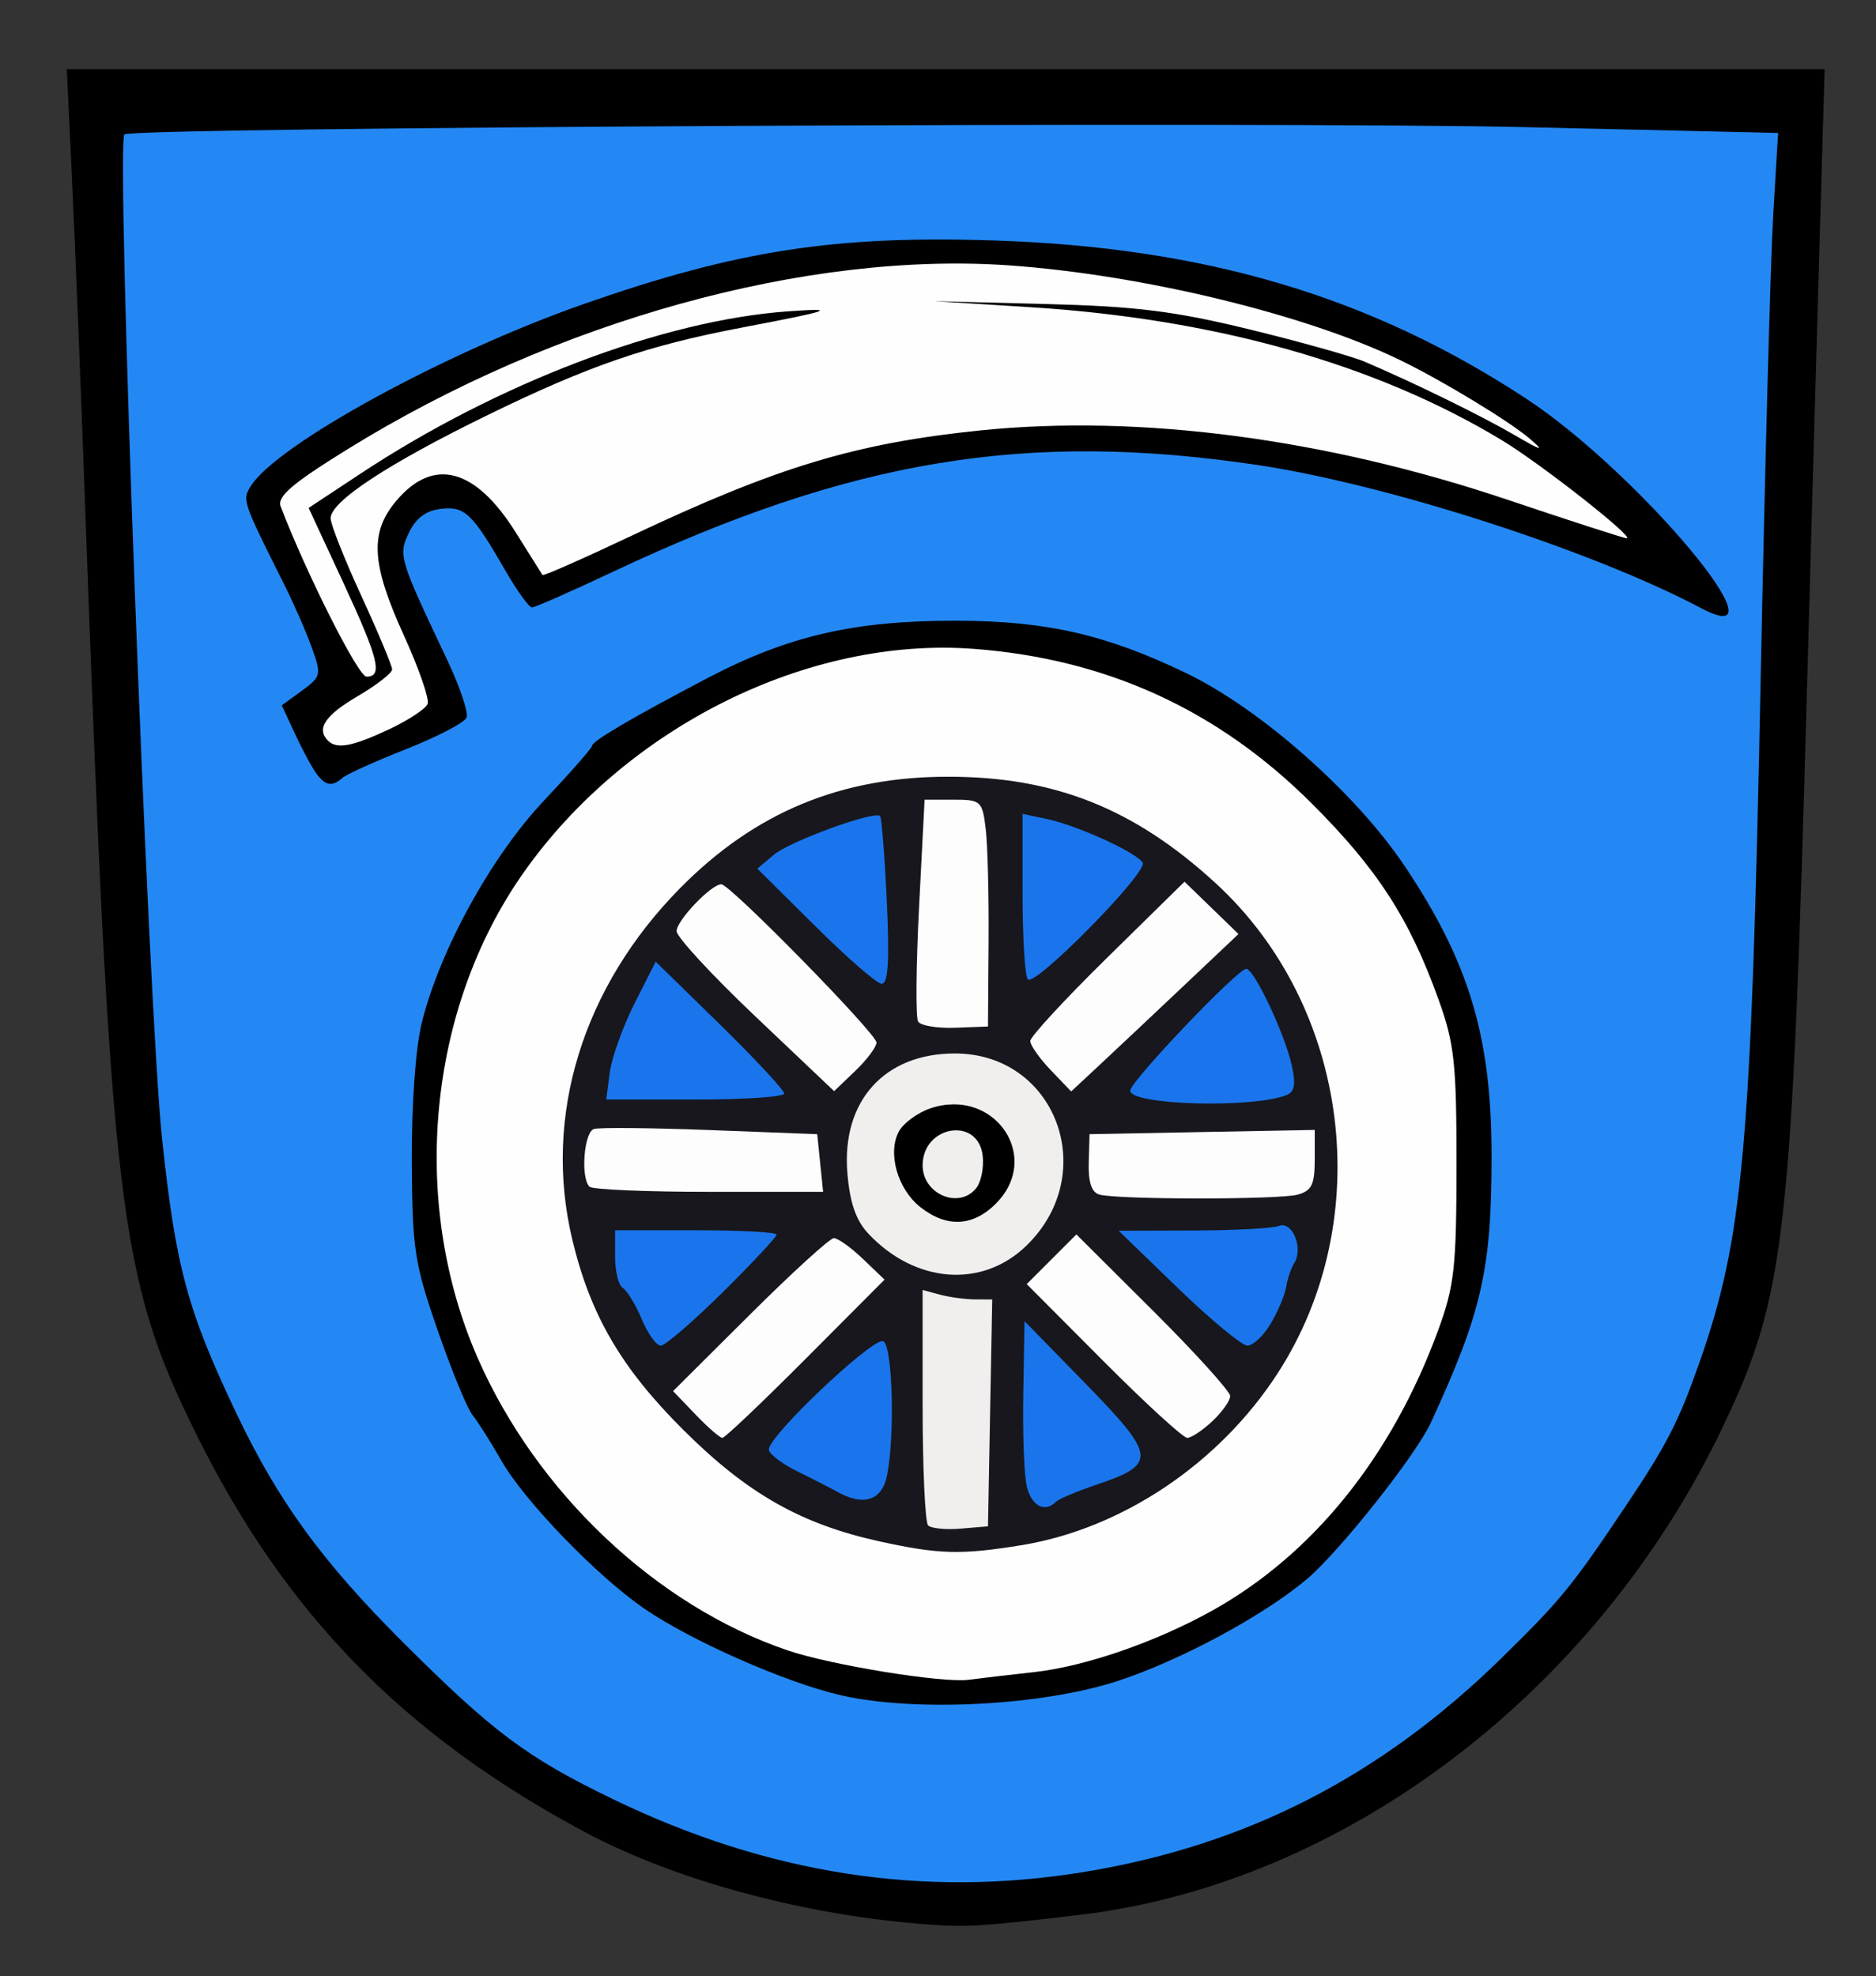 <?xml version="1.0" encoding="UTF-8" standalone="no"?>
<!-- Created with Inkscape (http://www.inkscape.org/) -->
<svg
   xmlns:dc="http://purl.org/dc/elements/1.1/"
   xmlns:cc="http://web.resource.org/cc/"
   xmlns:rdf="http://www.w3.org/1999/02/22-rdf-syntax-ns#"
   xmlns:svg="http://www.w3.org/2000/svg"
   xmlns="http://www.w3.org/2000/svg"
   xmlns:sodipodi="http://sodipodi.sourceforge.net/DTD/sodipodi-0.dtd"
   xmlns:inkscape="http://www.inkscape.org/namespaces/inkscape"
   id="svg2321"
   sodipodi:version="0.32"
   inkscape:version="0.45.1"
   width="244"
   height="257"
   version="1.0"
   sodipodi:docbase="/home/liftarn/Bilder"
   sodipodi:docname="Ruppertshofen-wappen.svg"
   inkscape:output_extension="org.inkscape.output.svg.inkscape">
  <rect width="100%" height="100%" fill="#333333" stroke="none"/>
  <defs
     id="defs2324" />
  <sodipodi:namedview
     inkscape:window-height="693"
     inkscape:window-width="1024"
     inkscape:pageshadow="2"
     inkscape:pageopacity="0.0"
     guidetolerance="10.0"
     gridtolerance="10.0"
     objecttolerance="10.0"
     borderopacity="1.0"
     bordercolor="#666666"
     pagecolor="#ffffff"
     id="base"
     inkscape:zoom="1.6408693"
     inkscape:cx="174.82715"
     inkscape:cy="95.726396"
     inkscape:window-x="0"
     inkscape:window-y="25"
     inkscape:current-layer="svg2321" />
  <path
     style="fill:#000000"
     d="M 121,250.301 C 104.936,249.169 87.924,244.605 76.01,238.231 C 52.523,225.667 37.049,209.812 25.52,186.5 C 15.391,166.02 14.374,157.435 11.005,64 C 10.499,49.975 9.771,31.863 9.387,23.75 L 8.689,9 L 123.004,9 L 237.319,9 L 236.667,31.25 C 236.308,43.487 235.575,69.475 235.038,89 C 233.051,161.172 232.223,168.467 224.087,185.54 C 207.662,220.009 174.862,244.919 140.5,249.02 C 128.2,250.489 125.85,250.643 121,250.301 z "
     id="path2384" />
  <path
     style="fill:#2488f4;fill-opacity:1"
     d="M 140.835,243.478 C 161.956,240.053 179.519,231.081 195.24,215.685 C 202.993,208.093 204.404,206.369 211.357,196 C 216.75,187.957 218.271,185.014 220.943,177.458 C 226.737,161.07 227.769,149.622 229.006,88 C 229.553,60.775 230.285,33.728 230.633,27.895 L 231.266,17.29 L 198.383,16.536 C 165.396,15.781 17.117,16.55 16.185,17.482 C 15.061,18.605 19.264,130.896 21.07,148 C 22.846,164.816 24.384,170.482 30.848,184.022 C 36.229,195.293 41.977,203.173 52.402,213.573 C 64.169,225.311 68.523,228.563 79.715,233.977 C 99.858,243.721 120.016,246.854 140.835,243.478 z "
     id="path2382" />
  <g
     id="g2419">
    <path
       id="path2380"
       d="M 109.398,220.478 C 102.261,218.848 89.897,213.402 83.788,209.197 C 77.628,204.957 68.24,195.241 65.238,190 C 63.821,187.525 62.111,184.825 61.439,184 C 60.767,183.175 58.734,178.225 56.922,173 C 53.901,164.29 53.621,162.46 53.563,151 C 53.526,143.586 54.054,136.262 54.863,133 C 57.199,123.568 63.9,111.387 70.739,104.135 C 74.181,100.486 76.999,97.275 77.001,97 C 77.006,96.382 82.179,93.346 92,88.196 C 102.536,82.671 111.159,80.689 124.5,80.726 C 136.149,80.758 143.908,82.539 154.354,87.578 C 163.956,92.21 176.347,103.157 182.676,112.6 C 191.088,125.149 194,134.855 194,150.345 C 194,165.089 192.742,170.616 186.113,185 C 184.145,189.271 174.205,201.808 169.946,205.392 C 164.336,210.113 153.642,215.878 145.5,218.572 C 135.69,221.817 119.096,222.693 109.398,220.478 z "
       style="fill:#000000" />
    <path
       id="path2378"
       d="M 134.5,217.459 C 141.155,216.721 150.334,213.551 157.68,209.454 C 170.778,202.148 181.041,189.41 187.055,172.994 C 189.164,167.236 189.434,164.801 189.439,151.5 C 189.444,138.289 189.166,135.725 187.107,130 C 183.31,119.441 179.134,112.989 170.571,104.453 C 158.386,92.305 143.875,85.677 126.635,84.384 C 105.103,82.77 81.436,94.54 68.089,113.5 C 55.619,131.215 53.244,156.331 62.124,176.593 C 69.806,194.121 85.369,208.817 102.393,214.618 C 108.056,216.548 122.587,218.911 126,218.457 C 127.375,218.274 131.2,217.825 134.5,217.459 z "
       style="fill:#fefefe;fill-opacity:1" />
    <path
       id="path2376"
       d="M 114.409,200.462 C 104.206,198.222 97.22,194.262 88.938,186.022 C 80.809,177.936 76.79,171.057 74.43,161.185 C 70.598,145.154 75.773,128.336 88.5,115.462 C 98.237,105.614 109.413,100.99 123.431,101.013 C 137.196,101.035 147.542,105.163 158.098,114.847 C 175.593,130.894 179.11,158.607 166.187,178.584 C 158.582,190.341 145.915,198.834 132.816,200.96 C 124.984,202.231 122.112,202.153 114.409,200.462 z "
       style="fill:#17171d;fill-opacity:1" />
    <path
       id="path2374"
       d="M 128.777,183.75 L 129.053,169 L 126.777,168.986 C 125.525,168.979 123.487,168.701 122.25,168.37 L 120,167.767 L 120,182.717 C 120,190.939 120.321,197.988 120.714,198.381 C 121.107,198.774 123.02,198.961 124.964,198.798 L 128.5,198.5 L 128.777,183.75 z "
       style="fill:#f0efed;fill-opacity:1" />
    <path
       id="path2372"
       d="M 133 105.844 L 133 116.25 C 133 121.977 133.306 126.993 133.688 127.375 C 134.653 128.34 149.364 113.383 148.625 112.188 C 147.803 110.858 140.213 107.389 136.25 106.531 L 133 105.844 z M 113.75 106.062 C 111.126 106.359 102.478 109.623 100.656 111.156 L 98.5 112.969 L 106 120.406 C 110.125 124.506 114.014 127.901 114.656 127.938 C 115.508 127.985 115.71 125.088 115.344 117.25 C 115.067 111.338 114.666 106.323 114.469 106.125 C 114.377 106.033 114.125 106.02 113.75 106.062 z M 85.281 125.062 L 82.531 130.5 C 81.018 133.49 79.574 137.53 79.312 139.469 L 78.844 143 L 90.406 143 C 96.776 143 102 142.648 102 142.219 C 102 141.789 98.252 137.75 93.656 133.25 L 85.281 125.062 z M 162.094 126 C 160.957 126 147 140.65 147 141.844 C 147 143.707 162.775 144.167 167.281 142.438 C 168.392 142.011 168.577 141.058 168 138.5 C 167.071 134.381 163.116 126 162.094 126 z M 166.656 159.344 C 166.55 159.354 166.421 159.396 166.312 159.438 C 165.492 159.752 160.474 160.015 155.156 160.031 L 145.5 160.062 L 153.219 167.531 C 157.47 171.64 161.533 175 162.25 175 C 162.967 175 164.344 173.712 165.281 172.125 C 166.219 170.538 167.122 168.401 167.281 167.375 C 167.441 166.349 167.912 164.942 168.344 164.25 C 169.479 162.43 168.252 159.189 166.656 159.344 z M 80 160 L 80 163.438 C 80 165.33 80.442 167.155 81 167.5 C 81.558 167.845 82.68 169.675 83.469 171.562 C 84.257 173.45 85.363 175 85.938 175 C 86.512 175 90.146 171.871 94 168.062 C 97.854 164.254 101 160.879 101 160.562 C 101 160.246 96.275 160 90.5 160 L 80 160 z M 133.25 171.812 L 133.094 181.281 C 132.997 186.498 133.202 191.937 133.562 193.375 C 134.19 195.876 135.903 196.754 137.344 195.312 C 137.716 194.94 140.127 193.928 142.688 193.062 C 150.5 190.422 150.374 189.371 141.281 180.031 L 133.25 171.812 z M 114.75 174.406 C 112.887 174.514 100 186.74 100 188.5 C 100 189.077 101.688 190.364 103.75 191.375 C 105.812 192.386 108.175 193.605 109 194.062 C 112.363 195.926 114.729 195.107 115.375 191.875 C 116.407 186.716 116.099 175.175 114.906 174.438 C 114.87 174.415 114.81 174.403 114.75 174.406 z "
       style="fill:#1a75ec;fill-opacity:1" />
    <path
       id="path2368"
       d="M 104.791,176.709 L 115.047,166.419 L 112.219,163.709 C 110.663,162.219 108.965,161.011 108.445,161.024 C 107.925,161.037 103.01,165.518 97.522,170.981 L 87.543,180.914 L 90.459,183.957 C 92.062,185.631 93.636,187 93.955,187 C 94.274,187 99.151,182.369 104.791,176.709 z "
       style="fill:#fdfdfd;fill-opacity:1" />
    <path
       id="path2366"
       d="M 157.686,184.826 C 158.958,183.63 160,182.159 160,181.557 C 160,180.955 155.5,175.979 150,170.5 L 140,160.538 L 136.769,163.769 L 133.538,167 L 143.5,177 C 148.979,182.5 153.892,187 154.417,187 C 154.942,187 156.413,186.022 157.686,184.826 z "
       style="fill:#fdfdfd;fill-opacity:1" />
    <path
       id="path2360"
       d="M 133.49,162.009 C 143.163,152.634 137.361,137.015 124.2,137.004 C 115.023,136.996 109.438,143.211 110.214,152.568 C 110.534,156.423 111.33,158.722 112.937,160.433 C 119.033,166.922 127.734,167.589 133.49,162.009 z "
       style="fill:#f0efed;fill-opacity:1" />
    <path
       id="path2358"
       d="M 123.969 143.625 C 123.013 143.638 122.006 143.795 120.969 144.156 C 119.307 144.735 117.481 146.082 116.906 147.156 C 115.403 149.966 116.749 154.664 119.719 157 C 123.141 159.692 126.552 159.511 129.531 156.531 C 134.857 151.205 130.66 143.531 123.969 143.625 z M 124.406 147 C 126.045 147.021 127.555 148.067 127.812 150.312 C 127.99 151.858 127.595 153.771 126.938 154.562 C 124.668 157.297 120 155.272 120 151.562 C 120 148.622 122.299 146.973 124.406 147 z "
       style="fill:#000000;fill-opacity:1" />
    <path
       id="path2354"
       d="M 168.75,155.37 C 170.597,154.875 171,154.066 171,150.857 L 171,146.947 L 156.354,147.223 L 141.708,147.5 L 141.604,151.225 C 141.533,153.754 141.982,155.082 143,155.359 C 145.424,156.02 166.294,156.028 168.75,155.37 z "
       style="fill:#fdfdfd;fill-opacity:1" />
    <path
       id="path2352"
       d="M 106.674,151.25 L 106.292,147.5 L 92.396,146.969 C 84.753,146.677 77.938,146.612 77.25,146.826 C 75.954,147.228 75.493,153.16 76.667,154.333 C 77.033,154.7 84.021,155 92.195,155 L 107.056,155 L 106.674,151.25 z "
       style="fill:#fdfdfd;fill-opacity:1" />
    <path
       id="path2346"
       d="M 114,135.581 C 114,134.42 94.958,115 93.82,115 C 92.499,115 88,119.713 88,121.096 C 88,121.848 92.61,126.838 98.244,132.184 L 108.489,141.906 L 111.244,139.266 C 112.76,137.814 114,136.156 114,135.581 z "
       style="fill:#fdfdfd;fill-opacity:1" />
    <path
       id="path2344"
       d="M 153.791,128.364 L 161.082,121.472 L 157.571,118.069 L 154.06,114.666 L 144.03,124.52 C 138.513,129.94 134,134.828 134,135.382 C 134,135.937 135.197,137.64 136.66,139.167 L 139.32,141.944 L 142.91,138.6 C 144.885,136.761 149.781,132.155 153.791,128.364 z "
       style="fill:#fdfdfd;fill-opacity:1" />
    <path
       id="path2342"
       d="M 128.58,122.5 C 128.624,116.45 128.454,109.812 128.202,107.75 C 127.765,104.166 127.579,104 124,104 L 120.256,104 L 119.538,117.949 C 119.142,125.621 119.087,132.331 119.414,132.86 C 119.741,133.389 121.919,133.75 124.254,133.661 L 128.5,133.5 L 128.58,122.5 z "
       style="fill:#fdfdfd;fill-opacity:1" />
  </g>
  <g
     id="g2386">
    <path
       id="path2336"
       d="M 41.254,100.75 C 40.709,100.062 39.449,97.753 38.455,95.617 L 36.646,91.734 L 39.264,89.826 C 41.772,87.999 41.826,87.762 40.551,84.209 C 39.818,82.169 38.203,78.475 36.961,76 C 31.556,65.228 31.49,65.033 32.608,63.235 C 35.976,57.822 57.9,45.835 76,39.511 C 95.927,32.548 108.608,30.594 129.412,31.279 C 156.814,32.181 178.318,38.583 198.5,51.845 C 213.127,61.457 233.058,85.334 221.236,79.082 C 207.018,71.563 180.406,62.983 163.5,60.467 C 133.434,55.993 110.673,59.77 79.69,74.375 C 74.294,76.919 69.569,79 69.19,78.999 C 68.81,78.998 67.266,76.861 65.757,74.249 C 61.411,66.723 60.466,65.817 57.343,66.175 C 55.425,66.396 54.094,67.382 53.207,69.242 C 51.779,72.235 51.869,72.537 58.163,85.823 C 59.81,89.301 60.945,92.676 60.684,93.323 C 60.424,93.97 56.901,95.809 52.856,97.409 C 48.81,99.009 45.072,100.696 44.55,101.159 C 43.242,102.317 42.415,102.214 41.254,100.75 z "
       style="fill:#000000" />
    <path
       id="path2334"
       d="M 50.601,94.848 C 53.119,93.664 55.379,92.177 55.622,91.543 C 55.865,90.909 54.475,86.903 52.532,82.64 C 48.29,73.331 48.058,69.273 51.534,65.142 C 56.35,59.418 61.813,60.849 67.058,69.208 C 68.885,72.118 70.46,74.628 70.558,74.785 C 70.656,74.942 75.859,72.648 82.118,69.687 C 101.076,60.722 111.277,57.64 127.5,55.978 C 148.235,53.853 172.428,57.036 196.116,65.006 C 204.279,67.753 211.232,70 211.566,70 C 212.736,70 200.456,60.348 195.377,57.275 C 179.002,47.367 158.084,41.462 134,39.95 L 121.5,39.165 L 136,39.536 C 147.751,39.837 152.775,40.462 162.5,42.835 C 169.1,44.444 175.85,46.338 177.5,47.042 C 183.927,49.784 192.704,54.081 197,56.589 C 200.539,58.654 200.966,58.759 199,57.081 C 196.266,54.747 187.526,49.451 182,46.781 C 169.781,40.877 148.639,35.756 131.382,34.522 C 104.963,32.633 72.159,41.734 45.182,58.436 C 38.024,62.868 36.011,64.587 36.497,65.852 C 39.867,74.641 46.604,88 47.665,88 C 49.83,88 49.253,85.685 44.572,75.6 L 40.143,66.058 L 46.822,61.644 C 64.702,49.825 86.204,41.653 102.477,40.492 C 109.214,40.012 108.137,40.391 96.5,42.601 C 84.233,44.929 76.59,47.557 63.5,53.944 C 50.477,60.3 43,65.21 43,67.407 C 43,68.173 44.8,72.715 47,77.5 C 49.2,82.285 51,86.585 51,87.057 C 51,87.529 48.975,89.102 46.5,90.553 C 42.274,93.03 41.113,94.78 42.667,96.333 C 43.8,97.467 45.842,97.085 50.601,94.848 z "
       style="fill:#fefefe;fill-opacity:1" />
    <path
       id="path2330"
       d="M 115.25,39.311 C 116.213,39.059 117.787,39.059 118.75,39.311 C 119.713,39.562 118.925,39.768 117,39.768 C 115.075,39.768 114.287,39.562 115.25,39.311 z "
       style="fill:#fefefe;fill-opacity:1" />
  </g>
</svg>
